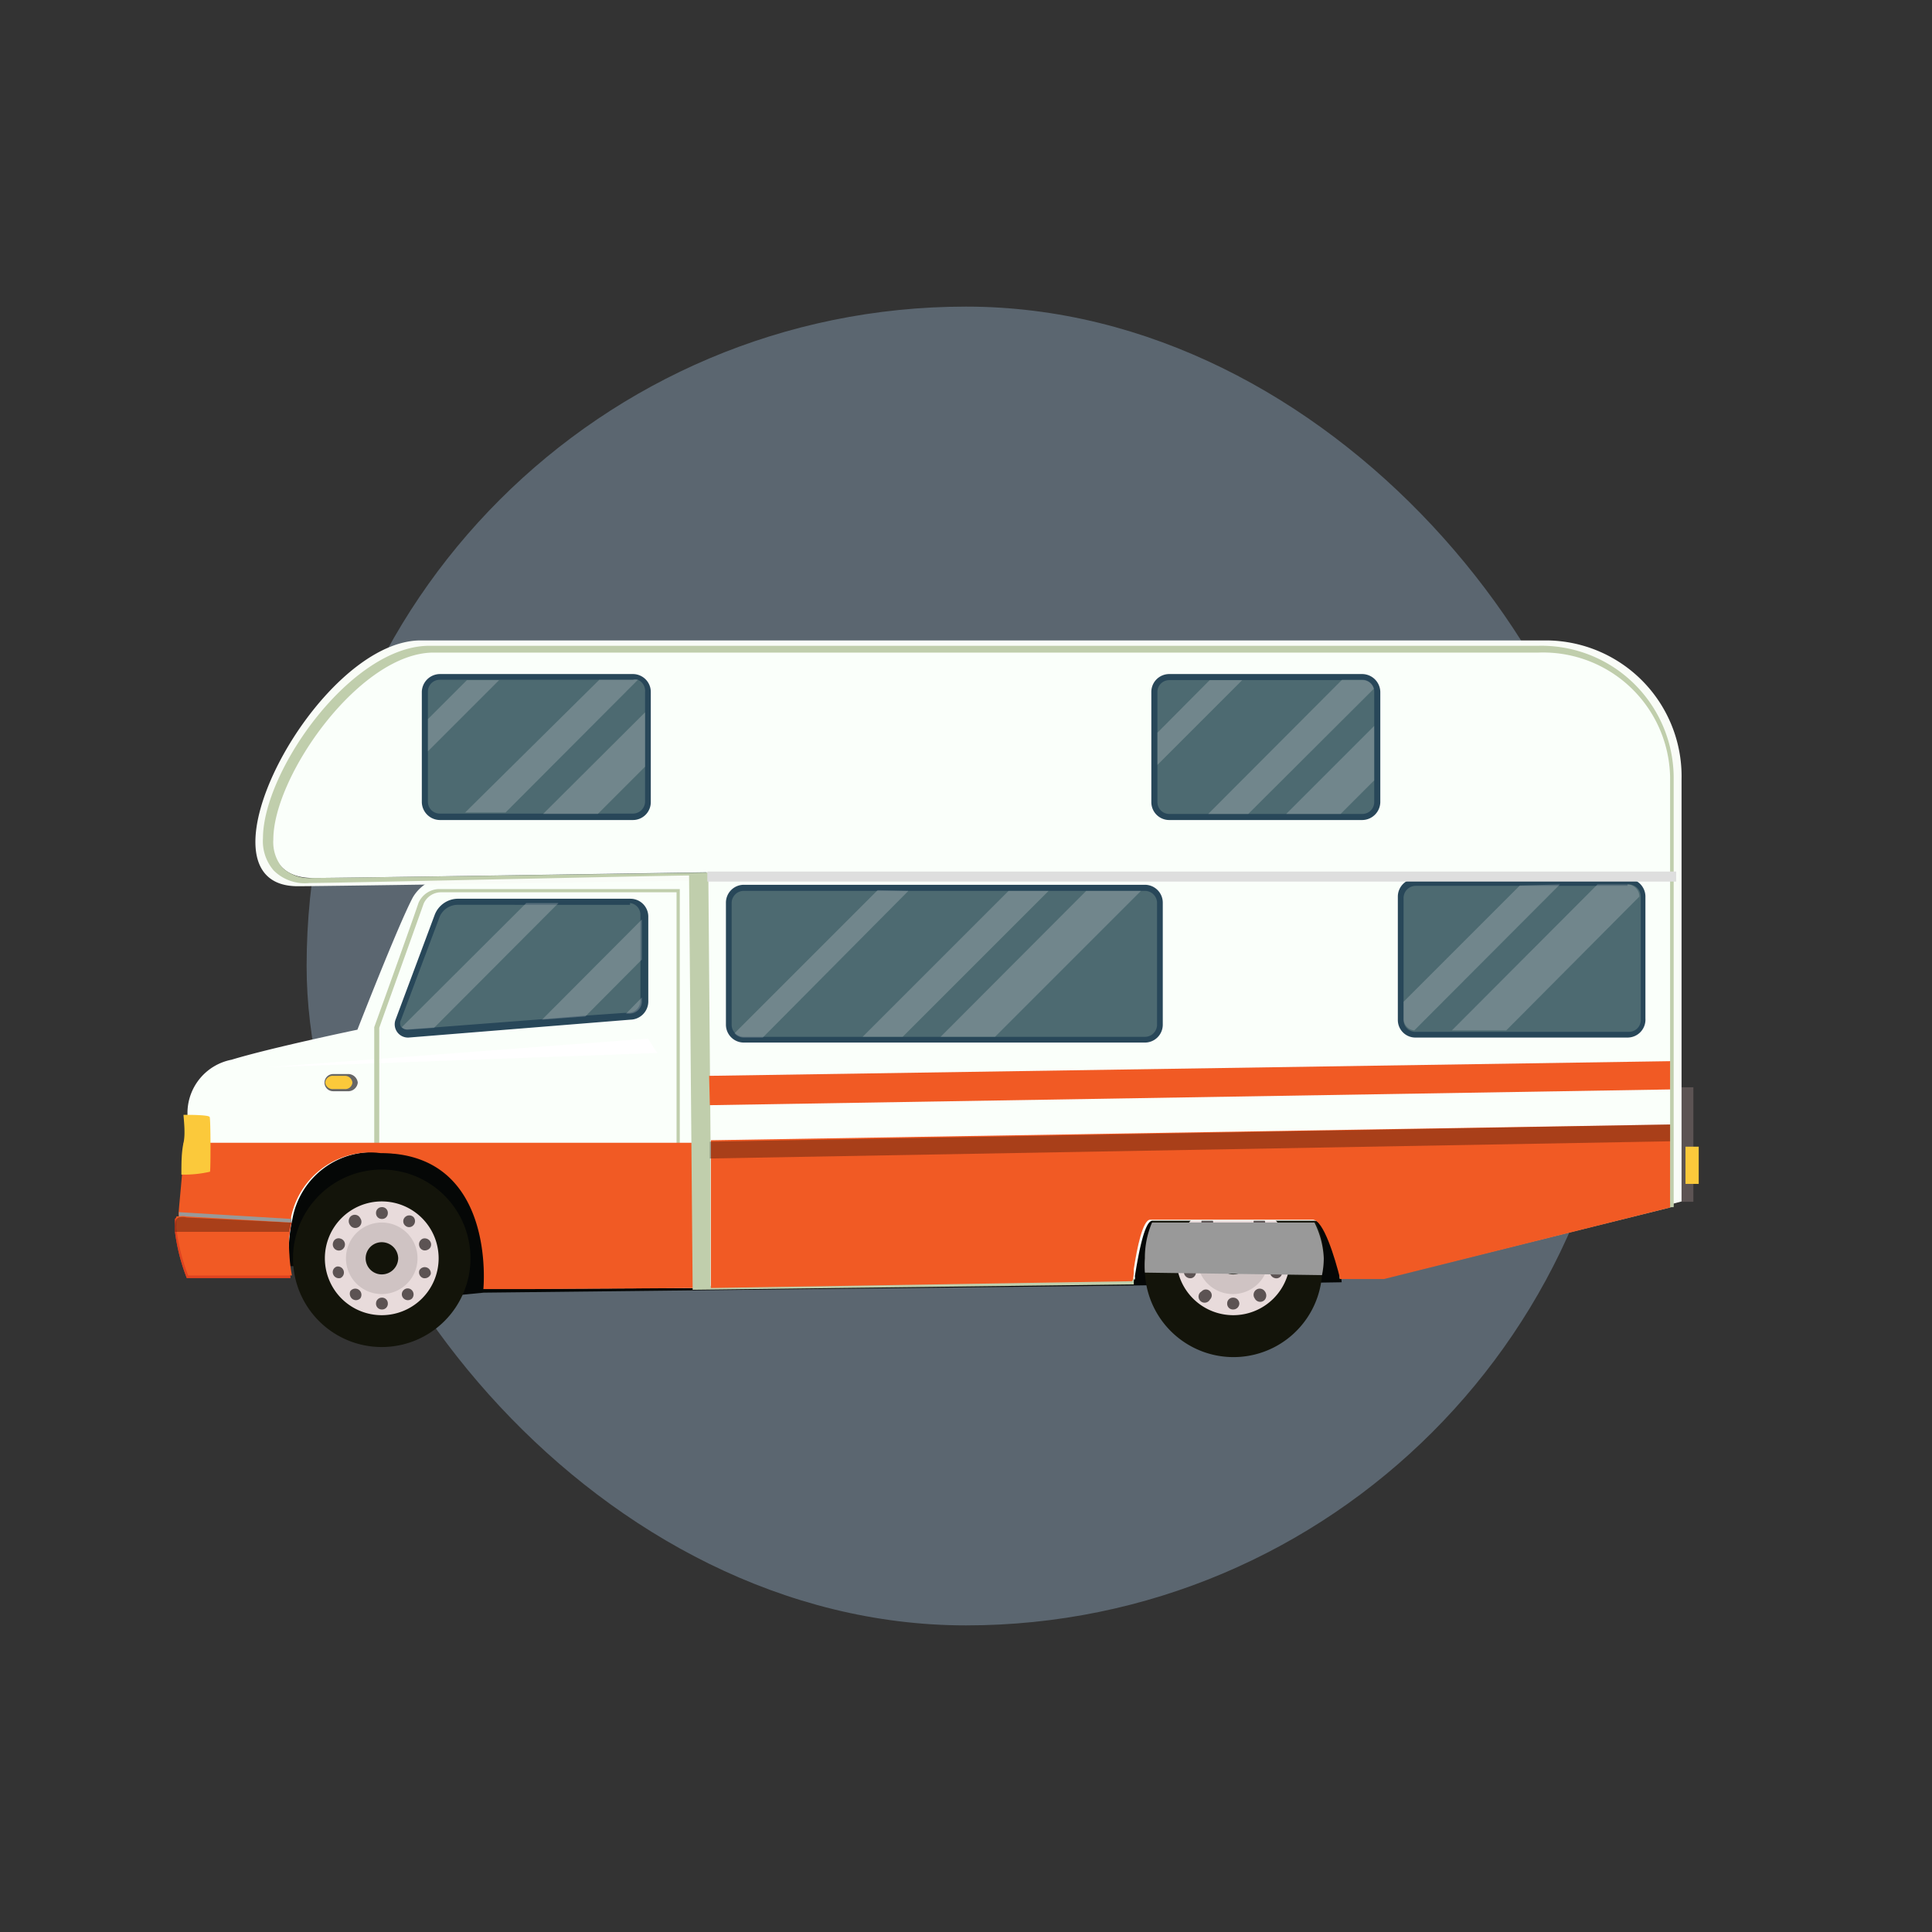 <svg xmlns="http://www.w3.org/2000/svg" viewBox="0 0 54 54"><rect x="0" y="0" width="54" height="54" fill="#333333" stroke="none"/><defs><style>.cls-1{isolation:isolate;}.cls-2{fill:#5b6670;}.cls-3{fill:#050706;}.cls-4{fill:#13140a;}.cls-5{fill:#e8dbdb;}.cls-6{fill:#cfc3c3;}.cls-7{fill:#5c5353;}.cls-8{fill:#fafffa;}.cls-9{fill:#666;}.cls-10{fill:#fbc93b;}.cls-11{fill:#524949;}.cls-12{fill:#fff;}.cls-13{fill:#4d6a71;}.cls-14{fill:#284759;}.cls-15{fill:#c0ceac;}.cls-16{fill:#df431f;}.cls-17{fill:#f15a24;}.cls-18,.cls-20,.cls-21{mix-blend-mode:multiply;}.cls-18{opacity:0.3;}.cls-19{fill:#f9fcf7;}.cls-20{fill:#999;}.cls-21,.cls-22{fill:#dedede;}.cls-22{mix-blend-mode:screen;opacity:0.25;}</style></defs><g class="cls-1"><g id="Layer_1" data-name="Layer 1"><rect class="cls-2" x="8.57" y="8.57" width="36.86" height="36.86" rx="18.43"/><path class="cls-3" d="M7.71,35.39h.78l2.35,1,2.68-.26,18.16-.2,5.82-.09-.17-2.07L32.17,34,14,33,10.31,31.4S8,32.53,7.82,32.69A14,14,0,0,0,7.71,35.39Z"/><path class="cls-4" d="M13.15,35.17a2.48,2.48,0,1,1-2.48-2.48A2.48,2.48,0,0,1,13.15,35.17Z"/><path class="cls-5" d="M12.26,35.17a1.59,1.59,0,1,1-1.59-1.59A1.59,1.59,0,0,1,12.26,35.17Z"/><path class="cls-6" d="M11.67,35.17a1,1,0,1,1-1-1A1,1,0,0,1,11.67,35.17Z"/><path class="cls-4" d="M11.13,35.17a.46.46,0,0,1-.46.45.45.45,0,0,1,0-.9A.46.46,0,0,1,11.13,35.17Z"/><path class="cls-7" d="M10.84,33.91a.16.16,0,0,1-.17.16.16.16,0,0,1-.16-.16.16.16,0,0,1,.16-.17A.16.16,0,0,1,10.84,33.91Z"/><path class="cls-7" d="M10.07,34.05a.17.17,0,0,1-.28.2.19.19,0,0,1,0-.24A.17.17,0,0,1,10.07,34.05Z"/><path class="cls-7" d="M9.52,34.62a.17.17,0,1,1-.21.11A.16.16,0,0,1,9.52,34.62Z"/><path class="cls-7" d="M9.42,35.4a.17.17,0,0,1,.1.32.17.17,0,0,1-.21-.11A.16.16,0,0,1,9.42,35.4Z"/><path class="cls-7" d="M9.79,36.09a.17.17,0,0,1,.28.2.17.17,0,0,1-.24,0A.19.19,0,0,1,9.79,36.09Z"/><path class="cls-7" d="M10.51,36.43a.16.16,0,0,1,.16-.16.16.16,0,0,1,.17.16.16.16,0,0,1-.17.17A.16.16,0,0,1,10.51,36.43Z"/><path class="cls-7" d="M11.28,36.29a.16.16,0,0,1,0-.23.16.16,0,0,1,.23,0,.17.17,0,0,1,0,.24A.17.17,0,0,1,11.28,36.29Z"/><path class="cls-7" d="M11.82,35.72a.17.17,0,0,1-.1-.21.17.17,0,0,1,.32.1A.18.18,0,0,1,11.82,35.72Z"/><path class="cls-7" d="M11.93,34.94a.16.16,0,0,1-.21-.11.17.17,0,0,1,.1-.21.18.18,0,0,1,.22.11A.16.16,0,0,1,11.93,34.94Z"/><path class="cls-7" d="M11.55,34.25a.16.16,0,0,1-.23,0,.16.16,0,0,1,0-.23.17.17,0,0,1,.24,0A.17.17,0,0,1,11.55,34.25Z"/><path class="cls-4" d="M37,35.17a2.42,2.42,0,0,1-.05.47A2.48,2.48,0,0,1,32,35.57a2.69,2.69,0,0,1,0-.4,2.48,2.48,0,0,1,5,0Z"/><path class="cls-5" d="M36.06,35.17a1.59,1.59,0,1,1-1.59-1.59A1.59,1.59,0,0,1,36.06,35.17Z"/><path class="cls-6" d="M35.46,35.17a1,1,0,1,1-1-1A1,1,0,0,1,35.46,35.17Z"/><path class="cls-4" d="M34.92,35.17a.45.45,0,0,1-.45.45.45.45,0,1,1,0-.9A.45.45,0,0,1,34.92,35.17Z"/><path class="cls-7" d="M34.64,33.91a.17.17,0,0,1-.17.16.16.16,0,0,1-.17-.16.16.16,0,0,1,.17-.17A.17.17,0,0,1,34.64,33.91Z"/><path class="cls-7" d="M33.86,34.05a.16.16,0,0,1,0,.23.16.16,0,0,1-.23,0,.17.17,0,1,1,.27-.2Z"/><path class="cls-7" d="M33.32,34.62a.17.17,0,0,1,.1.21.16.16,0,0,1-.21.11.17.17,0,0,1-.11-.21A.18.18,0,0,1,33.32,34.62Z"/><path class="cls-7" d="M33.21,35.4a.16.16,0,0,1,.21.11.17.17,0,0,1-.1.21.18.18,0,0,1-.22-.11A.17.17,0,0,1,33.21,35.4Z"/><path class="cls-7" d="M33.59,36.09a.16.16,0,0,1,.23,0,.16.16,0,0,1,0,.23.17.17,0,1,1-.27-.2Z"/><path class="cls-7" d="M34.3,36.43a.16.16,0,0,1,.17-.16.17.17,0,0,1,.17.16.17.17,0,0,1-.17.17A.16.16,0,0,1,34.3,36.43Z"/><path class="cls-7" d="M35.07,36.29a.17.17,0,0,1,.28-.2.19.19,0,0,1,0,.24A.17.17,0,0,1,35.07,36.29Z"/><path class="cls-7" d="M35.62,35.72a.17.17,0,1,1,.21-.11A.16.16,0,0,1,35.62,35.72Z"/><path class="cls-7" d="M35.72,34.94a.17.17,0,1,1,.11-.21A.16.16,0,0,1,35.72,34.94Z"/><path class="cls-7" d="M35.35,34.25a.17.17,0,0,1-.28-.2.17.17,0,0,1,.24,0A.19.19,0,0,1,35.35,34.25Z"/><path class="cls-8" d="M19.54,24.52l-7,0a1.14,1.14,0,0,0-1,.56c-.4.75-1.55,3.7-1.55,3.7s-2.4.5-3.52.84a1.52,1.52,0,0,0-1.23,1.46v0c0,.1,0,.41,0,.78s0,.58-.06.89c0,.49-.07,1-.09,1.2a1,1,0,0,1,0,.15l0,.25.18,1.13a4,4,0,0,0,1.44.16H8.12a4.22,4.22,0,0,1,0-1.29,2.38,2.38,0,0,1,.05-.26,2.27,2.27,0,0,1,2.52-1.87c3.25,0,2.87,3.8,2.87,3.8h1.37L19.65,36Z"/><path class="cls-9" d="M10,30.26a.27.27,0,0,1-.29.24h-.4a.24.24,0,1,1,0-.48h.4A.27.27,0,0,1,10,30.26Z"/><path class="cls-10" d="M9.85,30.26a.2.2,0,0,1-.22.18H9.32a.21.21,0,0,1-.23-.18.21.21,0,0,1,.23-.19h.31A.21.21,0,0,1,9.85,30.26Z"/><rect class="cls-11" x="14.32" y="26.1" width="0.65" height="2.3" rx="0.22"/><rect class="cls-7" x="46.58" y="30.39" width="0.75" height="3.2"/><rect class="cls-10" x="47.11" y="32.05" width="0.37" height="1.04"/><polygon class="cls-12" points="7.47 29.83 18.11 29.03 18.37 29.43 7.47 29.83"/><path class="cls-13" d="M12.77,25.15a.62.62,0,0,0-.55.4l-1.09,2.92a.28.28,0,0,0,.28.39l6.2-.47A.41.41,0,0,0,18,28V25.57a.42.42,0,0,0-.42-.42Z"/><path class="cls-14" d="M11.42,29h0a.37.37,0,0,1-.36-.51l1.09-2.92a.7.7,0,0,1,.63-.45h4.84a.5.5,0,0,1,.5.5V28a.51.51,0,0,1-.5.5Zm6.19-3.71H12.77a.55.55,0,0,0-.48.33L11.21,28.5a.2.2,0,0,0,0,.2h0a.21.21,0,0,0,.18.07l.72-.05,3-.23,1.21-.1,1.14-.08h.1a.34.34,0,0,0,.34-.33V25.57A.33.33,0,0,0,17.61,25.24Z"/><path class="cls-15" d="M19,34.47H13.52v0c-.13-1.52-1.2-2.36-3-2.36h-.06V28.71s.94-2.6,1.24-3.48a.64.64,0,0,1,.55-.38H19Zm-5.35-.09h5.26V24.94h-6.6a.53.53,0,0,0-.47.32c-.3.85-1.19,3.32-1.24,3.47V32C12.34,32,13.45,32.87,13.6,34.38Z"/><path class="cls-16" d="M8.05,35.15a4.09,4.09,0,0,0,.07.57H5.22a5.44,5.44,0,0,1-.33-1.3.45.45,0,0,1,0-.11c0-.09,0-.18,0-.24A.18.18,0,0,1,5,34a.5.5,0,0,1,.23,0l2.92.16a2.38,2.38,0,0,0-.05.26A4.56,4.56,0,0,0,8.05,35.15Z"/><path class="cls-16" d="M8.05,35.15a4.09,4.09,0,0,0,.07.57H5.22a5.44,5.44,0,0,1-.33-1.3.45.45,0,0,1,0-.11c0-.09,0-.18,0-.24A.18.18,0,0,1,5,34a.5.5,0,0,1,.23,0l2.92.16a2.38,2.38,0,0,0-.05.26A4.56,4.56,0,0,0,8.05,35.15Z"/><path class="cls-17" d="M19.61,31.94H5.13c0,.66-.11,1.54-.14,2A.49.49,0,0,1,5,34a.18.18,0,0,0-.07,0c0,.06,0,.15,0,.24a.45.45,0,0,0,0,.11,5.44,5.44,0,0,0,.33,1.3h2.9a4.09,4.09,0,0,1-.07-.57,4.56,4.56,0,0,1,0-.72,2.38,2.38,0,0,1,.05-.26.36.36,0,0,1,0-.1,2.26,2.26,0,0,1,2.5-1.77c3.25,0,2.87,3.8,2.87,3.8h1.37L19.65,36Z"/><path class="cls-18" d="M8.13,34.17a2.38,2.38,0,0,0-.05.26H4.89a.45.45,0,0,1,0-.11c0-.11,0-.24.1-.29a.5.5,0,0,1,.23,0Z"/><path class="cls-19" d="M47,21.79V33.58l-.26.07V21.7A3.63,3.63,0,0,0,43,18.13H12c-2.87,0-6.45,6.47-3.4,6.47.83,0,11.05-.16,11.05-.16L19.79,36h-.14l-.11-11.39s-10.38.16-11.22.16c-3.09,0,.53-6.87,3.44-6.87H43.21A3.8,3.8,0,0,1,47,21.79Z"/><path class="cls-8" d="M46.77,21.7v12l-8.06,2-1.23,0a.24.24,0,0,0,0-.08c-.15-.61-.43-1.5-.73-1.5l-4.54,0c-.23,0-.4,1-.49,1.55a.28.28,0,0,1,0,.09l-11.9.2,0-4.11-.07-7.47s-10.22.16-11,.16c-3.05,0,.53-6.47,3.4-6.47H43A3.63,3.63,0,0,1,46.77,21.7Z"/><path class="cls-15" d="M43,18.05H12c-2.19,0-4.65,3.51-4.65,5.38a1.25,1.25,0,0,0,.3.9,1.23,1.23,0,0,0,1,.35c.79,0,9.57-.2,10.61-.21l.1,11.58,12.33-.15s0,0,0-.08a.28.28,0,0,0,0-.09l-11.83.21,0-4-.06-7.27v-.28h-.08c-.11,0-10.23.15-11,.15a1.1,1.1,0,0,1-.83-.29,1.12,1.12,0,0,1-.25-.79c0-1.77,2.42-5.22,4.48-5.22H43a3.55,3.55,0,0,1,3.68,3.49V33.58l-8,2-1.24,0a.24.24,0,0,1,0,.08.31.31,0,0,1,0,.08l1.21,0h0l8.07-2,.06,0v-12A3.7,3.7,0,0,0,43,18.05Z"/><path class="cls-17" d="M46.68,31.43v2.32l-8,2-1.22,0c-.15-.6-.47-1.66-.77-1.66l-4.54,0c-.21,0-.37.79-.46,1.38,0,.06,0,.29-.05.34L19.87,36l0-4.13h0Z"/><rect class="cls-13" x="20.37" y="24.82" width="12.07" height="4.24" rx="0.42"/><path class="cls-14" d="M32,29.14H20.79a.5.5,0,0,1-.5-.5V25.23a.5.5,0,0,1,.5-.5H32a.5.5,0,0,1,.5.5v3.41A.5.5,0,0,1,32,29.14Zm0-4.24H20.79a.34.34,0,0,0-.34.33v3.41a.33.33,0,0,0,.08.22.34.34,0,0,0,.26.12H32a.34.34,0,0,0,.34-.34V25.23A.34.34,0,0,0,32,24.9Z"/><rect class="cls-13" x="39.15" y="24.64" width="6.75" height="4.24" rx="0.42"/><path class="cls-14" d="M45.49,29H39.57a.49.49,0,0,1-.5-.49V25.06a.5.5,0,0,1,.5-.5h5.92a.5.5,0,0,1,.5.5v3.41A.5.5,0,0,1,45.49,29Zm0-4.24H39.57a.34.34,0,0,0-.34.34v3.41a.33.33,0,0,0,.3.33h6a.33.33,0,0,0,.33-.33V25.06A.34.34,0,0,0,45.49,24.72Z"/><polygon class="cls-17" points="46.68 30.45 19.84 30.89 19.82 30.07 46.68 29.66 46.68 30.45"/><rect class="cls-13" x="11.88" y="18.93" width="6.23" height="3.91" rx="0.42"/><path class="cls-14" d="M17.69,22.92h-5.4a.51.51,0,0,1-.5-.5V19.34a.51.51,0,0,1,.5-.5h5.4a.5.5,0,0,1,.5.5v3.08A.5.5,0,0,1,17.69,22.92ZM17.83,19a.32.32,0,0,0-.14,0h-5.4a.33.33,0,0,0-.33.33v3.08a.33.33,0,0,0,.33.33h5.4a.34.34,0,0,0,.34-.33V19.34A.34.34,0,0,0,17.83,19Z"/><rect class="cls-13" x="32.26" y="18.93" width="6.23" height="3.91" rx="0.42"/><path class="cls-14" d="M38.08,22.92h-5.4a.5.5,0,0,1-.5-.5V19.34a.5.5,0,0,1,.5-.5h5.4a.51.51,0,0,1,.5.5v3.08A.51.51,0,0,1,38.08,22.92Zm.32-3.67a.33.33,0,0,0-.32-.24h-5.4a.33.33,0,0,0-.33.33v3.08a.33.33,0,0,0,.33.33h5.4a.33.33,0,0,0,.33-.33V19.34A.28.28,0,0,0,38.4,19.25Z"/><polygon class="cls-18" points="19.84 31.91 46.68 31.43 46.68 31.9 19.84 32.38 19.84 31.91"/><path class="cls-20" d="M37,35.17a2.42,2.42,0,0,1-.05.47L32,35.57a2.69,2.69,0,0,1,0-.4,2.5,2.5,0,0,1,.2-1l4.54,0A2.49,2.49,0,0,1,37,35.17Z"/><path class="cls-10" d="M5.87,32.75a3.23,3.23,0,0,1-.8.08c0-.31,0-.62.06-.89s0-.68,0-.78c.16,0,.7,0,.73.06S5.89,32.68,5.87,32.75Z"/><path class="cls-20" d="M8.15,34.07a.36.36,0,0,0,0,.1L5.21,34A.5.5,0,0,0,5,34a.49.49,0,0,0,0-.12Z"/><rect class="cls-21" x="19.77" y="24.36" width="27.08" height="0.28"/><path class="cls-22" d="M17.83,19l-3.7,3.71H13L16.75,19h.94A.32.32,0,0,1,17.83,19Z"/><polygon class="cls-22" points="18.03 19.91 18.03 21.43 16.71 22.75 15.18 22.75 18.03 19.91"/><polygon class="cls-22" points="13.95 19.01 11.96 21 11.96 20.1 13.05 19.01 13.95 19.01"/><path class="cls-22" d="M38.4,19.25l-3.51,3.5H33.77L37.51,19h.57A.33.33,0,0,1,38.4,19.25Z"/><polygon class="cls-22" points="38.41 20.29 38.41 21.81 37.47 22.75 35.95 22.75 38.41 20.29"/><polygon class="cls-22" points="34.72 19.01 32.35 21.38 32.35 20.48 33.81 19.01 34.72 19.01"/><polygon class="cls-22" points="29.31 24.9 25.23 28.98 24.11 28.98 28.19 24.9 29.31 24.9"/><polygon class="cls-22" points="31.89 24.9 27.81 28.98 26.29 28.98 30.36 24.9 31.47 24.9 31.89 24.9"/><path class="cls-22" d="M25.39,24.9,21.32,29h-.53a.34.34,0,0,1-.26-.12l4-4Z"/><path class="cls-22" d="M43.6,24.72,39.53,28.8a.33.33,0,0,1-.3-.33V28l3.25-3.25Z"/><path class="cls-22" d="M45.82,25.06v0L42.1,28.8H40.58l4.07-4.08h.84A.34.34,0,0,1,45.82,25.06Z"/><polygon class="cls-22" points="17.94 25.7 17.94 26.82 16.36 28.41 15.15 28.5 17.94 25.7"/><path class="cls-22" d="M17.94,27.88V28a.34.34,0,0,1-.34.33h-.1Z"/><path class="cls-22" d="M15.61,25.24l-3.48,3.49-.72.05a.21.21,0,0,1-.18-.07l3.48-3.47Z"/></g></g></svg>